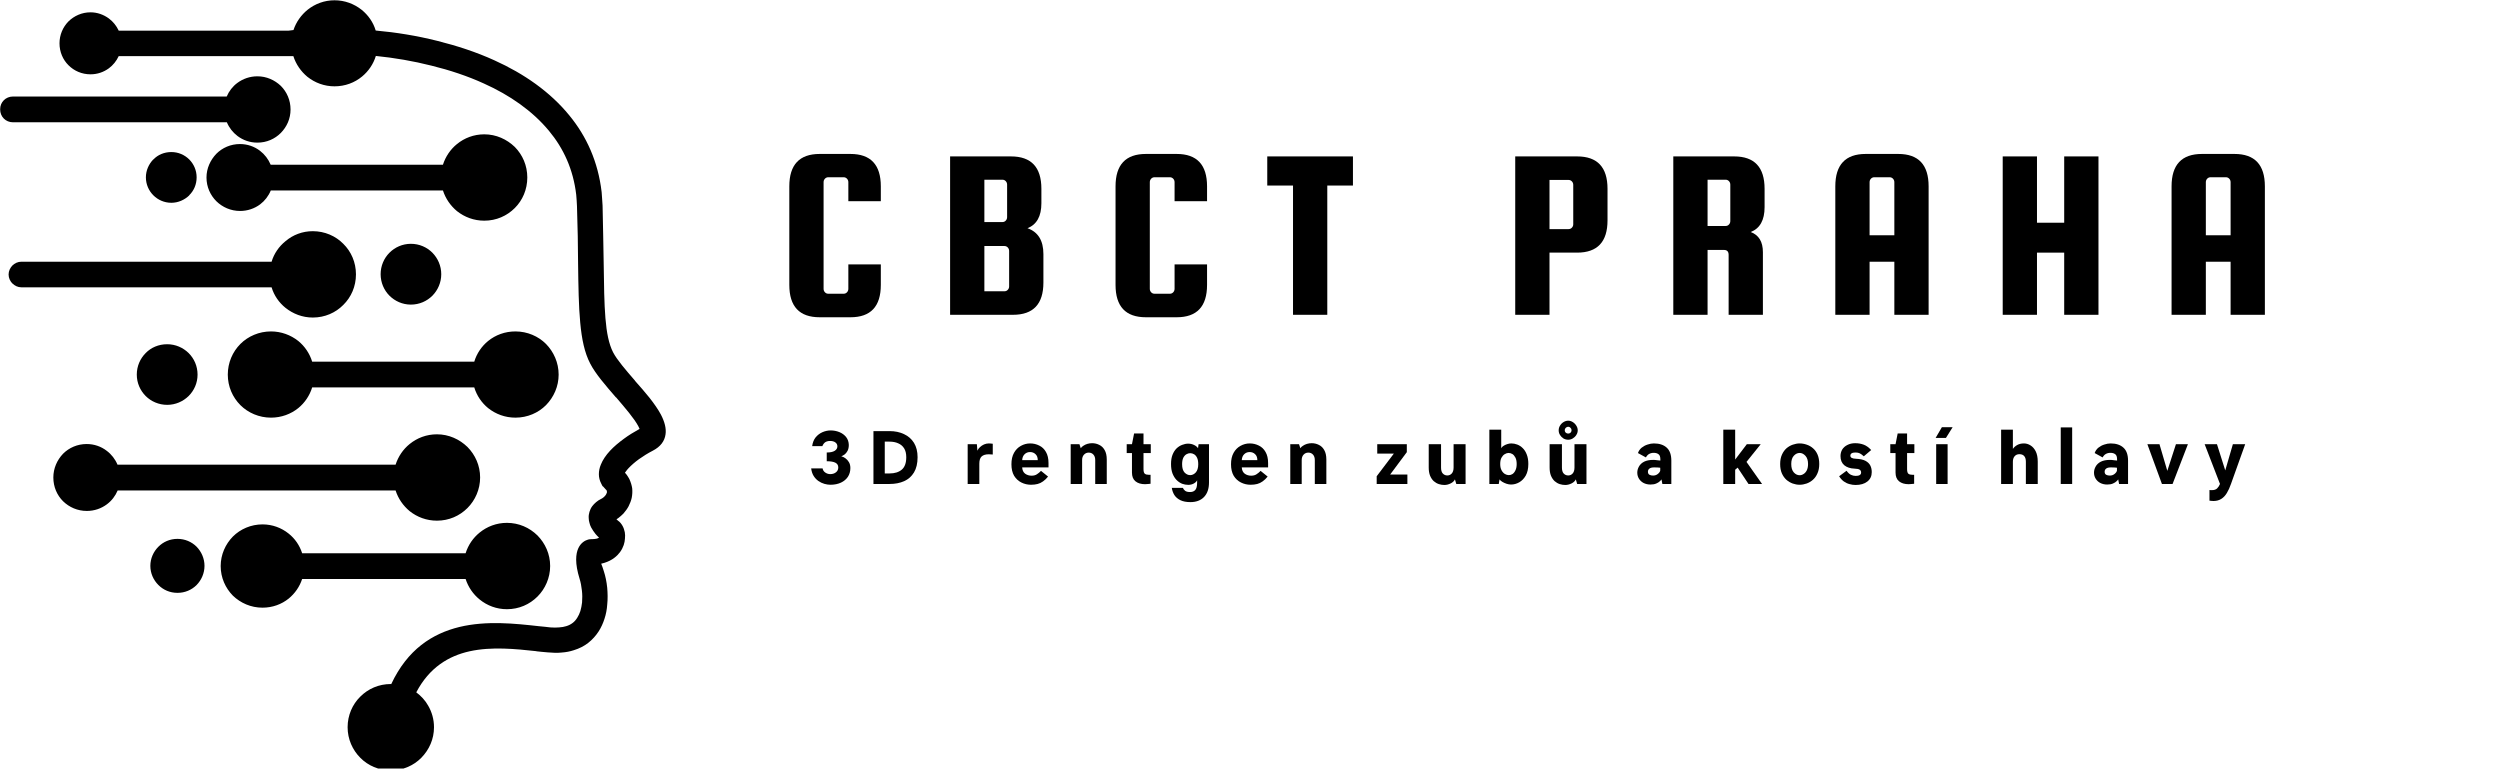 <svg xmlns="http://www.w3.org/2000/svg" xmlns:xlink="http://www.w3.org/1999/xlink" width="465" viewBox="0 0 348.75 108" height="144" preserveAspectRatio="xMidYMid meet"><defs><g></g><clipPath id="3c3d3f8574"><path d="M 0 0.039 L 92.918 0.039 L 92.918 107.211 L 0 107.211 Z M 0 0.039 " clip-rule="nonzero"></path></clipPath></defs><g clip-path="url(#3c3d3f8574)"><path fill="#000000" d="M 12.09 61.941 C 13.141 61.941 14.109 62.285 14.887 62.887 C 15.551 63.383 16.07 64.051 16.391 64.824 L 55.184 64.824 C 55.551 63.684 56.238 62.672 57.145 61.941 C 58.176 61.102 59.488 60.586 60.953 60.586 C 62.609 60.586 64.094 61.273 65.211 62.352 C 66.289 63.445 66.977 64.934 66.977 66.609 C 66.977 68.266 66.289 69.793 65.211 70.871 C 64.113 71.969 62.629 72.633 60.953 72.633 C 59.512 72.633 58.199 72.141 57.145 71.301 C 56.238 70.547 55.551 69.559 55.184 68.418 L 16.414 68.418 C 16.09 69.191 15.574 69.859 14.906 70.355 C 14.133 70.934 13.164 71.277 12.109 71.277 C 10.82 71.277 9.656 70.762 8.797 69.922 C 7.957 69.086 7.441 67.922 7.441 66.609 C 7.441 65.34 7.957 64.18 8.797 63.297 C 9.637 62.457 10.797 61.941 12.09 61.941 Z M 54.562 95.465 C 56.844 90.578 60.328 88.383 64.094 87.461 C 67.879 86.555 71.859 86.984 75.152 87.352 L 76.035 87.438 L 76.766 87.523 C 77.219 87.547 77.625 87.566 77.992 87.523 C 78.359 87.504 78.703 87.438 78.98 87.352 C 79.348 87.246 79.629 87.094 79.887 86.898 C 80.145 86.707 80.359 86.449 80.531 86.168 C 80.703 85.887 80.855 85.586 80.961 85.242 C 81.07 84.855 81.156 84.445 81.199 84.039 C 81.242 83.48 81.242 82.918 81.176 82.383 C 81.113 81.777 81.004 81.219 80.855 80.746 C 79.5 76.398 81.391 75.477 81.953 75.301 C 82.059 75.258 82.168 75.238 82.168 75.238 C 82.273 75.238 82.34 75.215 82.445 75.215 C 82.746 75.215 83.008 75.195 83.199 75.152 C 83.371 75.109 83.48 75.066 83.566 75 C 83.395 74.852 83.242 74.68 83.07 74.484 C 82.855 74.207 82.641 73.902 82.469 73.582 C 82.359 73.367 82.273 73.152 82.23 72.938 C 82.168 72.719 82.125 72.504 82.125 72.27 C 82.102 71.969 82.145 71.688 82.23 71.406 C 82.316 71.129 82.426 70.871 82.617 70.613 C 82.77 70.418 82.941 70.227 83.156 70.051 C 83.352 69.879 83.586 69.73 83.844 69.602 C 83.953 69.559 84.039 69.492 84.125 69.43 C 84.211 69.363 84.297 69.301 84.363 69.215 C 84.449 69.129 84.512 69.043 84.555 68.957 C 84.598 68.871 84.641 68.781 84.664 68.719 C 84.664 68.652 84.664 68.59 84.664 68.547 C 84.664 68.504 84.641 68.48 84.641 68.438 C 84.621 68.418 84.598 68.375 84.578 68.352 C 84.555 68.332 84.535 68.289 84.492 68.266 C 84.363 68.137 84.254 68.008 84.145 67.879 L 84.102 67.836 L 84.059 67.836 L 83.867 67.449 C 83.652 67.039 83.543 66.609 83.543 66.16 C 83.543 65.707 83.629 65.254 83.824 64.801 C 83.953 64.48 84.125 64.156 84.34 63.836 C 84.555 63.512 84.812 63.188 85.113 62.867 C 85.633 62.309 86.297 61.746 87.031 61.211 C 87.695 60.715 88.449 60.262 89.223 59.832 C 89.18 59.746 89.117 59.617 89.051 59.465 C 88.473 58.371 87.203 56.906 85.953 55.441 C 85.934 55.441 85.934 55.422 85.91 55.422 C 84.492 53.785 83.07 52.152 82.34 50.73 C 81.543 49.203 81.156 47.332 80.941 45.008 C 80.727 42.75 80.684 39.996 80.641 36.594 C 80.641 35.453 80.617 34.25 80.598 32.938 C 80.574 31.645 80.531 30.27 80.488 28.762 C 80.488 28.527 80.469 28.27 80.445 27.969 C 80.426 27.707 80.402 27.43 80.383 27.172 C 79.973 23.641 78.617 20.695 76.574 18.242 C 74.27 15.465 71.109 13.27 67.516 11.656 C 65.211 10.602 62.738 9.785 60.199 9.16 C 57.66 8.516 55.012 8.062 52.43 7.805 C 52.086 8.945 51.398 9.938 50.516 10.668 C 49.484 11.527 48.148 12.043 46.664 12.043 C 45.246 12.043 43.934 11.551 42.879 10.711 C 41.973 9.957 41.285 8.969 40.922 7.828 L 16.562 7.828 C 16.242 8.516 15.766 9.098 15.188 9.527 C 14.453 10.066 13.574 10.367 12.625 10.367 C 11.422 10.367 10.344 9.895 9.551 9.098 C 8.773 8.324 8.301 7.246 8.301 6.043 C 8.301 4.859 8.773 3.781 9.551 2.988 C 10.344 2.211 11.422 1.719 12.625 1.719 C 13.574 1.719 14.453 2.039 15.188 2.578 C 15.766 3.008 16.242 3.59 16.562 4.277 L 40.254 4.277 L 40.941 4.191 C 41.309 3.074 42.016 2.082 42.922 1.352 C 43.953 0.535 45.246 0.039 46.664 0.039 C 48.086 0.039 49.398 0.535 50.453 1.371 C 51.355 2.105 52.066 3.094 52.41 4.258 C 55.27 4.516 58.176 4.988 60.996 5.699 C 63.75 6.387 66.461 7.27 68.957 8.41 C 73.109 10.281 76.746 12.82 79.414 16.09 C 81.824 19.016 83.438 22.566 83.93 26.805 C 83.953 27.105 83.973 27.406 83.996 27.73 C 84.016 28.012 84.039 28.332 84.059 28.676 C 84.102 30.141 84.125 31.539 84.145 32.871 C 84.168 34.164 84.188 35.391 84.211 36.574 C 84.297 42.941 84.34 46.816 85.523 49.141 C 86.062 50.191 87.309 51.633 88.578 53.098 L 88.578 53.121 C 89.289 53.914 90 54.734 90.621 55.508 C 91.246 56.305 91.805 57.102 92.195 57.832 C 92.711 58.82 92.969 59.77 92.84 60.605 C 92.711 61.531 92.148 62.309 91.074 62.867 C 90.363 63.23 89.719 63.641 89.137 64.051 C 88.578 64.457 88.082 64.891 87.695 65.297 C 87.547 65.469 87.395 65.621 87.309 65.77 C 87.246 65.836 87.223 65.898 87.18 65.941 C 87.266 66.027 87.332 66.137 87.418 66.223 C 87.566 66.438 87.695 66.633 87.805 66.848 C 87.996 67.277 88.125 67.688 88.191 68.117 C 88.234 68.566 88.211 69 88.125 69.449 C 88.039 69.836 87.891 70.227 87.695 70.613 C 87.504 70.977 87.246 71.32 86.965 71.645 C 86.75 71.859 86.512 72.074 86.254 72.27 C 86.168 72.332 86.082 72.375 85.996 72.441 C 86.082 72.527 86.168 72.59 86.211 72.633 C 86.469 72.809 86.664 73.043 86.836 73.344 C 86.988 73.602 87.094 73.926 87.16 74.25 C 87.203 74.527 87.223 74.828 87.18 75.152 C 87.16 75.434 87.117 75.711 87.008 76.035 C 86.898 76.355 86.727 76.703 86.492 77.023 C 86.277 77.305 86.02 77.582 85.695 77.82 C 85.328 78.102 84.879 78.336 84.34 78.508 C 84.188 78.551 84.039 78.594 83.867 78.637 C 83.973 78.895 84.102 79.238 84.23 79.672 C 84.449 80.336 84.621 81.133 84.707 81.996 C 84.77 82.746 84.793 83.543 84.707 84.34 C 84.664 85.027 84.535 85.695 84.32 86.34 C 84.125 86.941 83.867 87.523 83.523 88.062 C 83.137 88.664 82.641 89.223 82.039 89.695 C 81.477 90.129 80.812 90.473 80.035 90.707 C 79.52 90.879 78.961 90.988 78.336 91.031 C 77.758 91.094 77.133 91.074 76.422 91.008 C 75.797 90.965 75.324 90.902 74.871 90.859 L 74.785 90.836 C 71.988 90.535 68.59 90.172 65.492 90.859 C 62.609 91.504 59.898 93.098 58.07 96.582 C 58.734 97.078 59.316 97.699 59.727 98.434 C 60.242 99.316 60.543 100.348 60.543 101.445 C 60.543 103.102 59.875 104.586 58.777 105.707 C 57.703 106.801 56.195 107.469 54.52 107.469 C 52.84 107.469 51.332 106.801 50.258 105.707 C 49.184 104.629 48.492 103.125 48.492 101.445 C 48.492 99.789 49.16 98.262 50.258 97.184 C 51.355 96.086 52.84 95.422 54.52 95.422 L 54.562 95.422 Z M 24.762 75.172 C 25.793 75.172 26.742 75.582 27.43 76.27 C 28.098 76.961 28.527 77.906 28.527 78.938 C 28.527 79.973 28.098 80.918 27.43 81.605 C 26.742 82.297 25.793 82.703 24.762 82.703 C 23.707 82.703 22.781 82.297 22.094 81.605 C 21.406 80.918 20.973 79.973 20.973 78.938 C 20.973 77.906 21.406 76.961 22.094 76.27 C 22.781 75.582 23.707 75.172 24.762 75.172 Z M 36.617 73.152 C 37.992 73.152 39.262 73.625 40.273 74.441 C 41.137 75.129 41.801 76.078 42.148 77.176 L 64.953 77.176 C 65.32 76.012 66.008 75.023 66.91 74.293 C 67.945 73.453 69.258 72.938 70.719 72.938 C 72.375 72.938 73.863 73.602 74.98 74.699 C 76.055 75.797 76.746 77.281 76.746 78.961 C 76.746 80.617 76.055 82.145 74.98 83.219 C 73.883 84.316 72.398 84.984 70.719 84.984 C 69.277 84.984 67.965 84.488 66.91 83.629 C 66.008 82.898 65.32 81.906 64.953 80.77 L 42.148 80.77 C 41.801 81.844 41.137 82.789 40.273 83.5 C 39.285 84.297 38.016 84.77 36.617 84.77 C 35.004 84.77 33.562 84.125 32.484 83.09 C 31.453 82.039 30.785 80.594 30.785 78.961 C 30.785 77.367 31.453 75.906 32.484 74.852 C 33.539 73.797 35.023 73.152 36.617 73.152 Z M 57.316 34.012 C 58.5 34.012 59.555 34.484 60.328 35.262 C 61.082 36.035 61.555 37.09 61.555 38.25 C 61.555 39.414 61.082 40.469 60.328 41.242 C 59.555 42.016 58.5 42.492 57.316 42.492 C 56.152 42.492 55.098 42.016 54.324 41.242 C 53.57 40.488 53.098 39.414 53.098 38.25 C 53.098 37.09 53.57 36.016 54.324 35.262 C 55.098 34.484 56.152 34.012 57.316 34.012 Z M 23.902 21.211 C 24.867 21.211 25.75 21.598 26.398 22.242 C 27.043 22.891 27.43 23.77 27.43 24.738 C 27.43 25.73 27.043 26.609 26.398 27.234 L 26.398 27.258 C 25.75 27.879 24.867 28.289 23.902 28.289 C 22.91 28.289 22.027 27.879 21.406 27.258 L 21.383 27.234 C 20.758 26.609 20.352 25.73 20.352 24.738 C 20.352 23.77 20.758 22.891 21.383 22.242 L 21.406 22.242 C 22.008 21.598 22.91 21.211 23.902 21.211 Z M 23.32 48.02 C 24.48 48.02 25.535 48.492 26.309 49.246 C 27.086 50.02 27.559 51.074 27.559 52.258 C 27.559 53.422 27.086 54.477 26.309 55.25 C 25.535 56.004 24.48 56.477 23.32 56.477 C 22.156 56.477 21.082 56.004 20.328 55.25 C 19.555 54.477 19.082 53.422 19.082 52.258 C 19.082 51.074 19.555 50.02 20.328 49.246 C 21.062 48.492 22.113 48.02 23.32 48.02 Z M 35.906 10.645 C 37.176 10.645 38.316 11.164 39.176 11.98 C 40.016 12.82 40.531 13.98 40.531 15.273 C 40.531 16.562 40.016 17.684 39.176 18.543 C 38.34 19.383 37.199 19.898 35.906 19.898 C 34.852 19.898 33.906 19.555 33.133 18.973 C 32.484 18.477 31.969 17.832 31.648 17.059 L 1.805 17.059 C 1.309 17.059 0.855 16.863 0.535 16.543 C 0.211 16.219 0.02 15.766 0.02 15.25 C 0.02 14.734 0.211 14.305 0.535 13.98 C 0.855 13.66 1.309 13.465 1.805 13.465 L 31.625 13.465 C 31.949 12.711 32.465 12.043 33.109 11.57 C 33.883 10.992 34.852 10.645 35.906 10.645 Z M 43.633 32.25 C 45.289 32.25 46.816 32.914 47.891 34.012 C 48.988 35.09 49.656 36.594 49.656 38.273 C 49.656 39.953 48.988 41.457 47.891 42.535 C 46.816 43.629 45.309 44.297 43.633 44.297 C 42.191 44.297 40.879 43.781 39.824 42.941 C 38.918 42.211 38.23 41.223 37.887 40.082 L 2.988 40.082 C 2.492 40.082 2.062 39.867 1.738 39.543 L 1.719 39.543 C 1.418 39.219 1.199 38.789 1.199 38.293 C 1.199 37.801 1.418 37.371 1.719 37.047 C 2.039 36.723 2.492 36.508 2.988 36.508 L 37.887 36.508 C 38.23 35.367 38.918 34.379 39.824 33.648 C 40.855 32.766 42.191 32.25 43.633 32.25 Z M 33.477 20.094 C 34.508 20.094 35.496 20.438 36.273 21.039 C 36.918 21.535 37.434 22.199 37.758 22.977 L 61.789 22.977 C 62.156 21.836 62.844 20.824 63.75 20.094 C 64.781 19.254 66.094 18.738 67.559 18.738 C 69.215 18.738 70.699 19.426 71.816 20.5 C 72.895 21.598 73.559 23.082 73.559 24.762 C 73.559 26.438 72.895 27.945 71.816 29.02 C 70.719 30.117 69.234 30.785 67.559 30.785 C 66.117 30.785 64.805 30.289 63.75 29.453 C 62.844 28.699 62.156 27.707 61.789 26.566 L 37.777 26.566 C 37.457 27.344 36.941 28.012 36.293 28.504 C 35.52 29.086 34.531 29.43 33.496 29.43 C 32.207 29.43 31.043 28.914 30.184 28.074 C 29.344 27.234 28.805 26.074 28.805 24.762 C 28.805 23.492 29.344 22.328 30.184 21.449 C 31.023 20.609 32.184 20.094 33.477 20.094 Z M 37.801 46.234 C 39.219 46.234 40.555 46.73 41.609 47.566 C 42.512 48.301 43.199 49.312 43.547 50.453 L 66.16 50.453 C 66.504 49.312 67.191 48.301 68.094 47.566 C 69.129 46.73 70.441 46.234 71.902 46.234 C 73.559 46.234 75.09 46.902 76.164 47.977 C 77.238 49.074 77.93 50.582 77.93 52.258 C 77.93 53.895 77.262 55.398 76.164 56.52 C 75.09 57.594 73.582 58.262 71.902 58.262 C 70.461 58.262 69.148 57.766 68.094 56.93 C 67.191 56.195 66.504 55.184 66.16 54.043 L 43.547 54.043 C 43.199 55.184 42.512 56.195 41.609 56.93 C 40.574 57.766 39.242 58.262 37.801 58.262 C 36.145 58.262 34.617 57.594 33.539 56.52 C 32.441 55.422 31.777 53.914 31.777 52.258 C 31.777 50.602 32.441 49.074 33.539 47.977 C 34.617 46.902 36.145 46.234 37.801 46.234 Z M 37.801 46.234 " fill-opacity="1" fill-rule="nonzero"></path></g><g fill="#000000" fill-opacity="1"><g transform="translate(108.406, 43.914)"><g><path d="M 9.938 -3.625 L 9.938 -7.031 L 14.469 -7.031 L 14.469 -4.172 C 14.469 -1.16 13.055 0.344 10.234 0.344 L 5.938 0.344 C 3.113 0.344 1.703 -1.16 1.703 -4.172 L 1.703 -17.922 C 1.703 -20.93 3.113 -22.438 5.938 -22.438 L 10.234 -22.438 C 13.055 -22.438 14.469 -20.93 14.469 -17.922 L 14.469 -15.844 L 9.938 -15.844 L 9.938 -18.5 C 9.938 -18.688 9.875 -18.848 9.75 -18.984 C 9.625 -19.117 9.469 -19.188 9.281 -19.188 L 7.141 -19.188 C 6.953 -19.188 6.797 -19.117 6.672 -18.984 C 6.547 -18.848 6.484 -18.688 6.484 -18.5 L 6.484 -3.625 C 6.484 -3.438 6.547 -3.273 6.672 -3.141 C 6.797 -3.004 6.953 -2.938 7.141 -2.938 L 9.281 -2.938 C 9.469 -2.938 9.625 -3.004 9.75 -3.141 C 9.875 -3.273 9.938 -3.438 9.938 -3.625 Z M 9.938 -3.625 "></path></g></g></g><g fill="#000000" fill-opacity="1"><g transform="translate(130.836, 43.914)"><g><path d="M 12.5 -12.078 C 13.977 -11.555 14.719 -10.352 14.719 -8.469 L 14.719 -4.5 C 14.719 -1.5 13.305 0 10.484 0 L 1.703 0 L 1.703 -22.094 L 10.203 -22.094 C 13.023 -22.094 14.438 -20.586 14.438 -17.578 L 14.438 -15.562 C 14.438 -13.75 13.789 -12.586 12.5 -12.078 Z M 9.016 -18.844 L 6.484 -18.844 L 6.484 -12.938 L 9.016 -12.938 C 9.191 -12.938 9.344 -13.004 9.469 -13.141 C 9.594 -13.273 9.656 -13.438 9.656 -13.625 L 9.656 -18.156 C 9.656 -18.344 9.594 -18.504 9.469 -18.641 C 9.344 -18.773 9.191 -18.844 9.016 -18.844 Z M 9.938 -3.953 L 9.938 -8.906 C 9.938 -9.094 9.875 -9.254 9.75 -9.391 C 9.625 -9.523 9.469 -9.594 9.281 -9.594 L 6.484 -9.594 L 6.484 -3.281 L 9.281 -3.281 C 9.469 -3.281 9.625 -3.348 9.75 -3.484 C 9.875 -3.617 9.938 -3.773 9.938 -3.953 Z M 9.938 -3.953 "></path></g></g></g><g fill="#000000" fill-opacity="1"><g transform="translate(153.915, 43.914)"><g><path d="M 9.938 -3.625 L 9.938 -7.031 L 14.469 -7.031 L 14.469 -4.172 C 14.469 -1.16 13.055 0.344 10.234 0.344 L 5.938 0.344 C 3.113 0.344 1.703 -1.16 1.703 -4.172 L 1.703 -17.922 C 1.703 -20.93 3.113 -22.438 5.938 -22.438 L 10.234 -22.438 C 13.055 -22.438 14.469 -20.93 14.469 -17.922 L 14.469 -15.844 L 9.938 -15.844 L 9.938 -18.5 C 9.938 -18.688 9.875 -18.848 9.75 -18.984 C 9.625 -19.117 9.469 -19.188 9.281 -19.188 L 7.141 -19.188 C 6.953 -19.188 6.797 -19.117 6.672 -18.984 C 6.547 -18.848 6.484 -18.688 6.484 -18.5 L 6.484 -3.625 C 6.484 -3.438 6.547 -3.273 6.672 -3.141 C 6.797 -3.004 6.953 -2.938 7.141 -2.938 L 9.281 -2.938 C 9.469 -2.938 9.625 -3.004 9.75 -3.141 C 9.875 -3.273 9.938 -3.438 9.938 -3.625 Z M 9.938 -3.625 "></path></g></g></g><g fill="#000000" fill-opacity="1"><g transform="translate(176.345, 43.914)"><g><path d="M 0.438 -18.031 L 0.438 -22.094 L 12.391 -22.094 L 12.391 -18.031 L 8.812 -18.031 L 8.812 0 L 4.031 0 L 4.031 -18.031 Z M 0.438 -18.031 "></path></g></g></g><g fill="#000000" fill-opacity="1"><g transform="translate(196.01, 43.914)"><g></g></g></g><g fill="#000000" fill-opacity="1"><g transform="translate(209.702, 43.914)"><g><path d="M 10.312 -22.094 C 13.133 -22.094 14.547 -20.586 14.547 -17.578 L 14.547 -13.172 C 14.547 -10.172 13.133 -8.672 10.312 -8.672 L 6.453 -8.672 L 6.453 0 L 1.672 0 L 1.672 -22.094 Z M 9.766 -12.625 L 9.766 -18.125 C 9.766 -18.312 9.703 -18.473 9.578 -18.609 C 9.453 -18.742 9.297 -18.812 9.109 -18.812 L 6.453 -18.812 L 6.453 -11.953 L 9.109 -11.953 C 9.297 -11.953 9.453 -12.02 9.578 -12.156 C 9.703 -12.289 9.766 -12.445 9.766 -12.625 Z M 9.766 -12.625 "></path></g></g></g><g fill="#000000" fill-opacity="1"><g transform="translate(231.722, 43.914)"><g><path d="M 6.484 -9.047 L 6.484 0 L 1.703 0 L 1.703 -22.094 L 10.203 -22.094 C 13.023 -22.094 14.438 -20.586 14.438 -17.578 L 14.438 -15.016 C 14.438 -13.203 13.789 -12.047 12.5 -11.547 C 13.633 -11.129 14.203 -10.191 14.203 -8.734 L 14.203 0 L 9.422 0 L 9.422 -8.359 C 9.422 -8.816 9.207 -9.047 8.781 -9.047 Z M 6.484 -18.844 L 6.484 -12.391 L 9.016 -12.391 C 9.191 -12.391 9.344 -12.457 9.469 -12.594 C 9.594 -12.727 9.656 -12.891 9.656 -13.078 L 9.656 -18.156 C 9.656 -18.344 9.594 -18.504 9.469 -18.641 C 9.344 -18.773 9.191 -18.844 9.016 -18.844 Z M 6.484 -18.844 "></path></g></g></g><g fill="#000000" fill-opacity="1"><g transform="translate(254.323, 43.914)"><g><path d="M 10.484 -22.438 C 13.305 -22.438 14.719 -20.93 14.719 -17.922 L 14.719 0 L 9.938 0 L 9.938 -7.406 L 6.484 -7.406 L 6.484 0 L 1.703 0 L 1.703 -17.922 C 1.703 -20.93 3.113 -22.438 5.938 -22.438 Z M 6.484 -11.094 L 9.938 -11.094 L 9.938 -18.5 C 9.938 -18.688 9.875 -18.848 9.75 -18.984 C 9.625 -19.117 9.469 -19.188 9.281 -19.188 L 7.141 -19.188 C 6.953 -19.188 6.797 -19.117 6.672 -18.984 C 6.547 -18.848 6.484 -18.688 6.484 -18.5 Z M 6.484 -11.094 "></path></g></g></g><g fill="#000000" fill-opacity="1"><g transform="translate(277.675, 43.914)"><g><path d="M 6.484 -8.672 L 6.484 0 L 1.703 0 L 1.703 -22.094 L 6.484 -22.094 L 6.484 -12.844 L 10.281 -12.844 L 10.281 -22.094 L 15.062 -22.094 L 15.062 0 L 10.281 0 L 10.281 -8.672 Z M 6.484 -8.672 "></path></g></g></g><g fill="#000000" fill-opacity="1"><g transform="translate(301.231, 43.914)"><g><path d="M 10.484 -22.438 C 13.305 -22.438 14.719 -20.93 14.719 -17.922 L 14.719 0 L 9.938 0 L 9.938 -7.406 L 6.484 -7.406 L 6.484 0 L 1.703 0 L 1.703 -17.922 C 1.703 -20.93 3.113 -22.438 5.938 -22.438 Z M 6.484 -11.094 L 9.938 -11.094 L 9.938 -18.5 C 9.938 -18.688 9.875 -18.848 9.75 -18.984 C 9.625 -19.117 9.469 -19.188 9.281 -19.188 L 7.141 -19.188 C 6.953 -19.188 6.797 -19.117 6.672 -18.984 C 6.547 -18.848 6.484 -18.688 6.484 -18.5 Z M 6.484 -11.094 "></path></g></g></g><g fill="#000000" fill-opacity="1"><g transform="translate(112.814, 67.514)"><g><path d="M 3.031 0.109 C 2.758 0.109 2.477 0.066 2.188 -0.016 C 1.895 -0.098 1.613 -0.234 1.344 -0.422 C 1.082 -0.609 0.863 -0.844 0.688 -1.125 C 0.508 -1.414 0.395 -1.766 0.344 -2.172 L 1.938 -2.172 C 1.977 -1.93 2.102 -1.738 2.312 -1.594 C 2.531 -1.445 2.758 -1.375 3 -1.375 C 3.32 -1.375 3.586 -1.457 3.797 -1.625 C 4.016 -1.789 4.125 -2.02 4.125 -2.312 C 4.125 -2.613 3.988 -2.832 3.719 -2.969 C 3.457 -3.102 3.055 -3.172 2.516 -3.172 L 2.516 -4.391 C 3.004 -4.391 3.375 -4.469 3.625 -4.625 C 3.875 -4.781 4 -4.988 4 -5.25 C 4 -5.477 3.906 -5.66 3.719 -5.797 C 3.539 -5.93 3.297 -6 2.984 -6 C 2.711 -6 2.488 -5.941 2.312 -5.828 C 2.145 -5.711 2.008 -5.531 1.906 -5.281 L 0.484 -5.281 C 0.547 -5.758 0.703 -6.16 0.953 -6.484 C 1.211 -6.805 1.531 -7.051 1.906 -7.219 C 2.281 -7.383 2.664 -7.469 3.062 -7.469 C 3.488 -7.469 3.895 -7.391 4.281 -7.234 C 4.664 -7.078 4.977 -6.848 5.219 -6.547 C 5.457 -6.242 5.582 -5.879 5.594 -5.453 C 5.594 -5.117 5.535 -4.844 5.422 -4.625 C 5.305 -4.406 5.164 -4.234 5 -4.109 C 4.832 -3.992 4.68 -3.91 4.547 -3.859 C 4.734 -3.816 4.922 -3.727 5.109 -3.594 C 5.305 -3.457 5.473 -3.273 5.609 -3.047 C 5.742 -2.828 5.812 -2.551 5.812 -2.219 C 5.812 -1.758 5.695 -1.352 5.469 -1 C 5.238 -0.656 4.914 -0.383 4.5 -0.188 C 4.082 0.008 3.594 0.109 3.031 0.109 Z M 3.031 0.109 "></path></g></g></g><g fill="#000000" fill-opacity="1"><g transform="translate(121.127, 67.514)"><g><path d="M 0.719 0 L 0.719 -7.375 L 2.969 -7.375 C 3.727 -7.375 4.398 -7.234 4.984 -6.953 C 5.578 -6.68 6.039 -6.273 6.375 -5.734 C 6.707 -5.191 6.875 -4.523 6.875 -3.734 C 6.875 -2.867 6.707 -2.16 6.375 -1.609 C 6.039 -1.055 5.582 -0.648 5 -0.391 C 4.414 -0.129 3.738 0 2.969 0 Z M 2.297 -1.469 L 2.969 -1.469 C 3.688 -1.469 4.254 -1.645 4.672 -2 C 5.086 -2.352 5.297 -2.93 5.297 -3.734 C 5.297 -4.242 5.195 -4.656 5 -4.969 C 4.801 -5.289 4.523 -5.523 4.172 -5.672 C 3.828 -5.828 3.426 -5.906 2.969 -5.906 L 2.297 -5.906 Z M 2.297 -1.469 "></path></g></g></g><g fill="#000000" fill-opacity="1"><g transform="translate(130.28, 67.514)"><g></g></g></g><g fill="#000000" fill-opacity="1"><g transform="translate(134.334, 67.514)"><g><path d="M 0.656 0 L 0.656 -5.547 L 1.938 -5.547 L 2.016 -4.641 C 2.086 -4.828 2.207 -4.992 2.375 -5.141 C 2.539 -5.297 2.727 -5.422 2.938 -5.516 C 3.156 -5.609 3.379 -5.656 3.609 -5.656 C 3.703 -5.656 3.797 -5.648 3.891 -5.641 C 3.992 -5.629 4.082 -5.617 4.156 -5.609 L 4.156 -4.109 C 3.957 -4.129 3.773 -4.141 3.609 -4.141 C 3.148 -4.141 2.812 -4.035 2.594 -3.828 C 2.383 -3.629 2.281 -3.289 2.281 -2.812 L 2.281 0 Z M 0.656 0 "></path></g></g></g><g fill="#000000" fill-opacity="1"><g transform="translate(140.673, 67.514)"><g><path d="M 3.156 0.109 C 2.676 0.109 2.227 0.004 1.812 -0.203 C 1.395 -0.41 1.055 -0.723 0.797 -1.141 C 0.547 -1.566 0.422 -2.102 0.422 -2.75 C 0.422 -3.383 0.539 -3.914 0.781 -4.344 C 1.02 -4.77 1.336 -5.094 1.734 -5.312 C 2.141 -5.539 2.57 -5.656 3.031 -5.656 C 3.488 -5.656 3.91 -5.555 4.297 -5.359 C 4.691 -5.172 5.004 -4.875 5.234 -4.469 C 5.473 -4.062 5.594 -3.547 5.594 -2.922 L 5.594 -2.312 L 1.922 -2.312 C 1.941 -1.926 2.078 -1.633 2.328 -1.438 C 2.586 -1.25 2.891 -1.156 3.234 -1.156 C 3.535 -1.156 3.785 -1.223 3.984 -1.359 C 4.191 -1.492 4.379 -1.648 4.547 -1.828 L 5.531 -1.031 C 5.301 -0.75 5.066 -0.523 4.828 -0.359 C 4.598 -0.191 4.348 -0.07 4.078 0 C 3.805 0.07 3.5 0.109 3.156 0.109 Z M 1.922 -3.328 L 4.094 -3.328 C 4.094 -3.691 3.988 -3.969 3.781 -4.156 C 3.582 -4.352 3.328 -4.453 3.016 -4.453 C 2.711 -4.453 2.457 -4.348 2.25 -4.141 C 2.051 -3.941 1.941 -3.672 1.922 -3.328 Z M 1.922 -3.328 "></path></g></g></g><g fill="#000000" fill-opacity="1"><g transform="translate(148.705, 67.514)"><g><path d="M 0.656 0 L 0.656 -5.547 L 1.875 -5.547 L 2.062 -4.984 C 2.133 -5.109 2.254 -5.223 2.422 -5.328 C 2.586 -5.441 2.773 -5.531 2.984 -5.594 C 3.203 -5.656 3.422 -5.688 3.641 -5.688 C 4.004 -5.688 4.336 -5.609 4.641 -5.453 C 4.953 -5.305 5.203 -5.066 5.391 -4.734 C 5.586 -4.398 5.688 -3.957 5.688 -3.406 L 5.688 0 L 4.078 0 L 4.078 -3.328 C 4.078 -3.66 3.992 -3.914 3.828 -4.094 C 3.66 -4.281 3.441 -4.375 3.172 -4.375 C 2.91 -4.375 2.691 -4.281 2.516 -4.094 C 2.336 -3.906 2.25 -3.648 2.25 -3.328 L 2.25 0 Z M 0.656 0 "></path></g></g></g><g fill="#000000" fill-opacity="1"><g transform="translate(156.956, 67.514)"><g><path d="M 0.953 -1.594 L 0.953 -4.312 L 0.219 -4.312 L 0.219 -5.547 L 0.953 -5.547 L 1.25 -7.047 L 2.562 -7.047 L 2.562 -5.547 L 3.578 -5.547 L 3.578 -4.312 L 2.562 -4.312 L 2.562 -2.078 C 2.562 -1.742 2.625 -1.523 2.75 -1.422 C 2.875 -1.328 3.055 -1.281 3.297 -1.281 L 3.547 -1.281 L 3.547 -0.031 C 3.484 -0.02 3.379 -0.008 3.234 0 C 3.086 0.02 2.938 0.031 2.781 0.031 C 2.219 0.031 1.77 -0.102 1.438 -0.375 C 1.113 -0.645 0.953 -1.051 0.953 -1.594 Z M 0.953 -1.594 "></path></g></g></g><g fill="#000000" fill-opacity="1"><g transform="translate(162.921, 67.514)"><g><path d="M 3.141 2.531 C 2.578 2.531 2.113 2.441 1.75 2.266 C 1.383 2.086 1.102 1.848 0.906 1.547 C 0.719 1.242 0.598 0.91 0.547 0.547 L 2.094 0.547 C 2.156 0.703 2.258 0.836 2.406 0.953 C 2.551 1.066 2.781 1.125 3.094 1.125 C 3.406 1.125 3.645 1.031 3.812 0.844 C 3.988 0.656 4.078 0.305 4.078 -0.203 L 4.078 -0.516 C 3.992 -0.336 3.836 -0.188 3.609 -0.062 C 3.379 0.062 3.125 0.125 2.844 0.125 C 2.551 0.125 2.266 0.07 1.984 -0.031 C 1.703 -0.145 1.441 -0.32 1.203 -0.562 C 0.973 -0.801 0.785 -1.102 0.641 -1.469 C 0.504 -1.832 0.438 -2.27 0.438 -2.781 C 0.438 -3.281 0.504 -3.707 0.641 -4.062 C 0.785 -4.426 0.973 -4.723 1.203 -4.953 C 1.441 -5.18 1.703 -5.348 1.984 -5.453 C 2.266 -5.566 2.547 -5.625 2.828 -5.625 C 3.129 -5.625 3.406 -5.562 3.656 -5.438 C 3.914 -5.312 4.098 -5.16 4.203 -4.984 L 4.281 -5.547 L 5.734 -5.547 L 5.734 -0.203 C 5.734 0.66 5.504 1.332 5.047 1.812 C 4.586 2.289 3.953 2.531 3.141 2.531 Z M 3.109 -1.234 C 3.398 -1.234 3.66 -1.359 3.891 -1.609 C 4.117 -1.867 4.234 -2.25 4.234 -2.75 C 4.234 -3.125 4.18 -3.422 4.078 -3.641 C 3.973 -3.867 3.832 -4.035 3.656 -4.141 C 3.488 -4.242 3.305 -4.297 3.109 -4.297 C 2.93 -4.297 2.754 -4.242 2.578 -4.141 C 2.398 -4.035 2.254 -3.867 2.141 -3.641 C 2.035 -3.41 1.984 -3.113 1.984 -2.75 C 1.984 -2.227 2.098 -1.844 2.328 -1.594 C 2.566 -1.352 2.828 -1.234 3.109 -1.234 Z M 3.109 -1.234 "></path></g></g></g><g fill="#000000" fill-opacity="1"><g transform="translate(171.306, 67.514)"><g><path d="M 3.156 0.109 C 2.676 0.109 2.227 0.004 1.812 -0.203 C 1.395 -0.41 1.055 -0.723 0.797 -1.141 C 0.547 -1.566 0.422 -2.102 0.422 -2.75 C 0.422 -3.383 0.539 -3.914 0.781 -4.344 C 1.02 -4.77 1.336 -5.094 1.734 -5.312 C 2.141 -5.539 2.57 -5.656 3.031 -5.656 C 3.488 -5.656 3.91 -5.555 4.297 -5.359 C 4.691 -5.172 5.004 -4.875 5.234 -4.469 C 5.473 -4.062 5.594 -3.547 5.594 -2.922 L 5.594 -2.312 L 1.922 -2.312 C 1.941 -1.926 2.078 -1.633 2.328 -1.438 C 2.586 -1.25 2.891 -1.156 3.234 -1.156 C 3.535 -1.156 3.785 -1.223 3.984 -1.359 C 4.191 -1.492 4.379 -1.648 4.547 -1.828 L 5.531 -1.031 C 5.301 -0.75 5.066 -0.523 4.828 -0.359 C 4.598 -0.191 4.348 -0.07 4.078 0 C 3.805 0.07 3.5 0.109 3.156 0.109 Z M 1.922 -3.328 L 4.094 -3.328 C 4.094 -3.691 3.988 -3.969 3.781 -4.156 C 3.582 -4.352 3.328 -4.453 3.016 -4.453 C 2.711 -4.453 2.457 -4.348 2.25 -4.141 C 2.051 -3.941 1.941 -3.672 1.922 -3.328 Z M 1.922 -3.328 "></path></g></g></g><g fill="#000000" fill-opacity="1"><g transform="translate(179.338, 67.514)"><g><path d="M 0.656 0 L 0.656 -5.547 L 1.875 -5.547 L 2.062 -4.984 C 2.133 -5.109 2.254 -5.223 2.422 -5.328 C 2.586 -5.441 2.773 -5.531 2.984 -5.594 C 3.203 -5.656 3.422 -5.688 3.641 -5.688 C 4.004 -5.688 4.336 -5.609 4.641 -5.453 C 4.953 -5.305 5.203 -5.066 5.391 -4.734 C 5.586 -4.398 5.688 -3.957 5.688 -3.406 L 5.688 0 L 4.078 0 L 4.078 -3.328 C 4.078 -3.66 3.992 -3.914 3.828 -4.094 C 3.66 -4.281 3.441 -4.375 3.172 -4.375 C 2.91 -4.375 2.691 -4.281 2.516 -4.094 C 2.336 -3.906 2.25 -3.648 2.25 -3.328 L 2.25 0 Z M 0.656 0 "></path></g></g></g><g fill="#000000" fill-opacity="1"><g transform="translate(187.588, 67.514)"><g></g></g></g><g fill="#000000" fill-opacity="1"><g transform="translate(191.642, 67.514)"><g><path d="M 0.406 0 L 0.406 -1.078 L 2.797 -4.234 L 0.484 -4.234 L 0.484 -5.547 L 4.609 -5.547 L 4.609 -4.438 L 2.281 -1.312 L 4.688 -1.312 L 4.688 0 Z M 0.406 0 "></path></g></g></g><g fill="#000000" fill-opacity="1"><g transform="translate(198.76, 67.514)"><g><path d="M 2.734 0.141 C 2.473 0.141 2.211 0.098 1.953 0.016 C 1.703 -0.066 1.469 -0.203 1.25 -0.391 C 1.039 -0.586 0.867 -0.844 0.734 -1.156 C 0.609 -1.469 0.547 -1.848 0.547 -2.297 L 0.547 -5.547 L 2.266 -5.547 L 2.266 -2.297 C 2.266 -1.91 2.348 -1.629 2.516 -1.453 C 2.691 -1.273 2.898 -1.188 3.141 -1.188 C 3.391 -1.188 3.598 -1.281 3.766 -1.469 C 3.93 -1.656 4.016 -1.93 4.016 -2.297 L 4.016 -5.547 L 5.688 -5.547 L 5.688 0 L 4.391 0 L 4.203 -0.641 C 4.098 -0.41 3.898 -0.223 3.609 -0.078 C 3.316 0.066 3.023 0.141 2.734 0.141 Z M 2.734 0.141 "></path></g></g></g><g fill="#000000" fill-opacity="1"><g transform="translate(207.124, 67.514)"><g><path d="M 0.641 0 L 0.641 -7.578 L 2.297 -7.578 L 2.297 -4.984 C 2.359 -5.109 2.461 -5.219 2.609 -5.312 C 2.766 -5.414 2.941 -5.5 3.141 -5.562 C 3.336 -5.625 3.523 -5.656 3.703 -5.656 C 3.984 -5.656 4.258 -5.602 4.531 -5.5 C 4.812 -5.395 5.066 -5.227 5.297 -5 C 5.535 -4.77 5.723 -4.473 5.859 -4.109 C 6.004 -3.742 6.078 -3.305 6.078 -2.797 C 6.078 -2.141 5.957 -1.598 5.719 -1.172 C 5.477 -0.754 5.176 -0.441 4.812 -0.234 C 4.445 -0.023 4.062 0.078 3.656 0.078 C 3.457 0.078 3.25 0.039 3.031 -0.031 C 2.82 -0.102 2.629 -0.191 2.453 -0.297 C 2.273 -0.398 2.145 -0.516 2.062 -0.641 L 1.953 0 Z M 3.359 -1.234 C 3.547 -1.234 3.719 -1.285 3.875 -1.391 C 4.039 -1.504 4.176 -1.676 4.281 -1.906 C 4.395 -2.133 4.453 -2.426 4.453 -2.781 C 4.453 -3.145 4.395 -3.441 4.281 -3.672 C 4.164 -3.898 4.023 -4.066 3.859 -4.172 C 3.691 -4.273 3.508 -4.328 3.312 -4.328 C 3.145 -4.328 2.969 -4.27 2.781 -4.156 C 2.602 -4.051 2.453 -3.883 2.328 -3.656 C 2.211 -3.438 2.156 -3.145 2.156 -2.781 C 2.156 -2.426 2.219 -2.133 2.344 -1.906 C 2.469 -1.676 2.625 -1.504 2.812 -1.391 C 3 -1.285 3.18 -1.234 3.359 -1.234 Z M 3.359 -1.234 "></path></g></g></g><g fill="#000000" fill-opacity="1"><g transform="translate(215.624, 67.514)"><g><path d="M 3.141 -6.172 C 2.91 -6.172 2.691 -6.227 2.484 -6.344 C 2.285 -6.469 2.125 -6.629 2 -6.828 C 1.875 -7.023 1.812 -7.242 1.812 -7.484 C 1.812 -7.723 1.875 -7.941 2 -8.141 C 2.125 -8.348 2.289 -8.516 2.5 -8.641 C 2.707 -8.766 2.922 -8.828 3.141 -8.828 C 3.359 -8.828 3.566 -8.766 3.766 -8.641 C 3.973 -8.516 4.141 -8.348 4.266 -8.141 C 4.398 -7.941 4.469 -7.723 4.469 -7.484 C 4.469 -7.242 4.398 -7.023 4.266 -6.828 C 4.141 -6.629 3.973 -6.469 3.766 -6.344 C 3.566 -6.227 3.359 -6.172 3.141 -6.172 Z M 3.141 -7.031 C 3.266 -7.031 3.375 -7.07 3.469 -7.156 C 3.562 -7.25 3.609 -7.363 3.609 -7.5 C 3.609 -7.625 3.562 -7.734 3.469 -7.828 C 3.375 -7.93 3.266 -7.984 3.141 -7.984 C 3.016 -7.984 2.898 -7.93 2.797 -7.828 C 2.703 -7.734 2.656 -7.625 2.656 -7.5 C 2.656 -7.363 2.703 -7.25 2.797 -7.156 C 2.898 -7.07 3.016 -7.031 3.141 -7.031 Z M 2.734 0.141 C 2.473 0.141 2.211 0.098 1.953 0.016 C 1.703 -0.066 1.469 -0.203 1.25 -0.391 C 1.039 -0.586 0.867 -0.844 0.734 -1.156 C 0.609 -1.469 0.547 -1.848 0.547 -2.297 L 0.547 -5.547 L 2.266 -5.547 L 2.266 -2.297 C 2.266 -1.91 2.348 -1.629 2.516 -1.453 C 2.691 -1.273 2.898 -1.188 3.141 -1.188 C 3.391 -1.188 3.598 -1.281 3.766 -1.469 C 3.93 -1.656 4.016 -1.93 4.016 -2.297 L 4.016 -5.547 L 5.688 -5.547 L 5.688 0 L 4.391 0 L 4.203 -0.641 C 4.098 -0.41 3.898 -0.223 3.609 -0.078 C 3.316 0.066 3.023 0.141 2.734 0.141 Z M 2.734 0.141 "></path></g></g></g><g fill="#000000" fill-opacity="1"><g transform="translate(223.988, 67.514)"><g></g></g></g><g fill="#000000" fill-opacity="1"><g transform="translate(228.042, 67.514)"><g><path d="M 2.203 0.078 C 1.836 0.078 1.516 0.004 1.234 -0.141 C 0.961 -0.285 0.75 -0.484 0.594 -0.734 C 0.438 -0.984 0.359 -1.266 0.359 -1.578 C 0.359 -1.879 0.438 -2.164 0.594 -2.438 C 0.75 -2.719 0.988 -2.941 1.312 -3.109 C 1.645 -3.273 2.07 -3.359 2.594 -3.359 C 2.758 -3.359 2.941 -3.344 3.141 -3.312 C 3.348 -3.289 3.492 -3.273 3.578 -3.266 L 3.578 -3.438 C 3.578 -3.801 3.488 -4.039 3.312 -4.156 C 3.145 -4.281 2.926 -4.344 2.656 -4.344 C 2.406 -4.344 2.191 -4.289 2.016 -4.188 C 1.836 -4.094 1.688 -3.93 1.562 -3.703 L 0.453 -4.312 C 0.555 -4.613 0.727 -4.863 0.969 -5.062 C 1.219 -5.258 1.492 -5.406 1.797 -5.5 C 2.098 -5.602 2.391 -5.656 2.672 -5.656 C 3.441 -5.656 4.039 -5.457 4.469 -5.062 C 4.895 -4.676 5.109 -4.07 5.109 -3.25 L 5.109 0 L 3.859 0 L 3.734 -0.641 C 3.703 -0.578 3.625 -0.488 3.5 -0.375 C 3.383 -0.258 3.219 -0.156 3 -0.062 C 2.789 0.031 2.523 0.078 2.203 0.078 Z M 2.562 -1.172 C 2.812 -1.172 3.031 -1.242 3.219 -1.391 C 3.414 -1.547 3.531 -1.707 3.562 -1.875 L 3.562 -2.266 C 3.5 -2.273 3.391 -2.285 3.234 -2.297 C 3.078 -2.305 2.91 -2.312 2.734 -2.312 C 2.41 -2.312 2.18 -2.254 2.047 -2.141 C 1.91 -2.035 1.844 -1.891 1.844 -1.703 C 1.844 -1.504 1.914 -1.363 2.062 -1.281 C 2.207 -1.207 2.375 -1.172 2.562 -1.172 Z M 2.562 -1.172 "></path></g></g></g><g fill="#000000" fill-opacity="1"><g transform="translate(235.69, 67.514)"><g></g></g></g><g fill="#000000" fill-opacity="1"><g transform="translate(239.744, 67.514)"><g><path d="M 0.656 0 L 0.656 -7.578 L 2.312 -7.578 L 2.312 -3.406 L 3.938 -5.547 L 5.875 -5.547 L 3.891 -3.078 L 6.062 0 L 4.172 0 L 2.656 -2.281 L 2.312 -1.984 L 2.312 0 Z M 0.656 0 "></path></g></g></g><g fill="#000000" fill-opacity="1"><g transform="translate(247.942, 67.514)"><g><path d="M 3.109 0.109 C 2.785 0.109 2.461 0.051 2.141 -0.062 C 1.828 -0.176 1.535 -0.348 1.266 -0.578 C 1.004 -0.816 0.789 -1.117 0.625 -1.484 C 0.469 -1.848 0.391 -2.281 0.391 -2.781 C 0.391 -3.289 0.473 -3.727 0.641 -4.094 C 0.805 -4.457 1.02 -4.754 1.281 -4.984 C 1.551 -5.211 1.844 -5.379 2.156 -5.484 C 2.477 -5.598 2.797 -5.656 3.109 -5.656 C 3.441 -5.656 3.77 -5.598 4.094 -5.484 C 4.414 -5.379 4.707 -5.211 4.969 -4.984 C 5.238 -4.754 5.453 -4.457 5.609 -4.094 C 5.766 -3.727 5.844 -3.289 5.844 -2.781 C 5.844 -2.281 5.758 -1.848 5.594 -1.484 C 5.438 -1.117 5.223 -0.816 4.953 -0.578 C 4.691 -0.348 4.398 -0.176 4.078 -0.062 C 3.754 0.051 3.43 0.109 3.109 0.109 Z M 3.109 -1.219 C 3.297 -1.219 3.477 -1.273 3.656 -1.391 C 3.844 -1.504 3.992 -1.676 4.109 -1.906 C 4.223 -2.145 4.281 -2.438 4.281 -2.781 C 4.281 -3.281 4.16 -3.66 3.922 -3.922 C 3.68 -4.191 3.41 -4.328 3.109 -4.328 C 2.805 -4.328 2.535 -4.195 2.297 -3.938 C 2.055 -3.676 1.938 -3.289 1.938 -2.781 C 1.938 -2.27 2.055 -1.879 2.297 -1.609 C 2.535 -1.348 2.805 -1.219 3.109 -1.219 Z M 3.109 -1.219 "></path></g></g></g><g fill="#000000" fill-opacity="1"><g transform="translate(256.203, 67.514)"><g><path d="M 2.641 0.141 C 2.359 0.141 2.078 0.098 1.797 0.016 C 1.516 -0.055 1.25 -0.18 1 -0.359 C 0.75 -0.547 0.535 -0.785 0.359 -1.078 L 1.391 -1.844 C 1.586 -1.57 1.789 -1.383 2 -1.281 C 2.219 -1.176 2.438 -1.125 2.656 -1.125 C 3.164 -1.125 3.422 -1.281 3.422 -1.594 C 3.422 -1.77 3.359 -1.898 3.234 -1.984 C 3.109 -2.078 2.863 -2.129 2.5 -2.141 C 1.914 -2.16 1.441 -2.316 1.078 -2.609 C 0.723 -2.91 0.547 -3.336 0.547 -3.891 C 0.547 -4.223 0.625 -4.523 0.781 -4.797 C 0.945 -5.066 1.188 -5.281 1.5 -5.438 C 1.812 -5.602 2.176 -5.688 2.594 -5.688 C 3.031 -5.688 3.426 -5.617 3.781 -5.484 C 4.145 -5.348 4.492 -5.098 4.828 -4.734 L 3.797 -3.859 C 3.598 -4.047 3.414 -4.18 3.25 -4.266 C 3.094 -4.348 2.891 -4.391 2.641 -4.391 C 2.16 -4.391 1.922 -4.238 1.922 -3.938 C 1.922 -3.676 2.18 -3.535 2.703 -3.516 C 3.266 -3.492 3.703 -3.398 4.016 -3.234 C 4.336 -3.066 4.566 -2.848 4.703 -2.578 C 4.836 -2.316 4.906 -2.008 4.906 -1.656 C 4.906 -1.102 4.703 -0.664 4.297 -0.344 C 3.891 -0.02 3.336 0.141 2.641 0.141 Z M 2.641 0.141 "></path></g></g></g><g fill="#000000" fill-opacity="1"><g transform="translate(263.476, 67.514)"><g><path d="M 0.953 -1.594 L 0.953 -4.312 L 0.219 -4.312 L 0.219 -5.547 L 0.953 -5.547 L 1.25 -7.047 L 2.562 -7.047 L 2.562 -5.547 L 3.578 -5.547 L 3.578 -4.312 L 2.562 -4.312 L 2.562 -2.078 C 2.562 -1.742 2.625 -1.523 2.75 -1.422 C 2.875 -1.328 3.055 -1.281 3.297 -1.281 L 3.547 -1.281 L 3.547 -0.031 C 3.484 -0.02 3.379 -0.008 3.234 0 C 3.086 0.02 2.938 0.031 2.781 0.031 C 2.219 0.031 1.77 -0.102 1.438 -0.375 C 1.113 -0.645 0.953 -1.051 0.953 -1.594 Z M 0.953 -1.594 "></path></g></g></g><g fill="#000000" fill-opacity="1"><g transform="translate(269.441, 67.514)"><g><path d="M 0.578 -6.422 L 1.453 -7.922 L 2.953 -7.922 L 2.016 -6.422 Z M 0.656 0 L 0.656 -5.547 L 2.25 -5.547 L 2.25 0 Z M 0.656 0 "></path></g></g></g><g fill="#000000" fill-opacity="1"><g transform="translate(274.399, 67.514)"><g></g></g></g><g fill="#000000" fill-opacity="1"><g transform="translate(278.453, 67.514)"><g><path d="M 0.703 0 L 0.703 -7.578 L 2.344 -7.578 L 2.344 -4.891 C 2.488 -5.109 2.691 -5.289 2.953 -5.438 C 3.211 -5.582 3.523 -5.656 3.891 -5.656 C 4.211 -5.656 4.52 -5.562 4.812 -5.375 C 5.102 -5.195 5.344 -4.922 5.531 -4.547 C 5.719 -4.172 5.812 -3.691 5.812 -3.109 L 5.812 0 L 4.156 0 L 4.156 -3.094 C 4.156 -3.457 4.078 -3.723 3.922 -3.891 C 3.773 -4.066 3.551 -4.156 3.25 -4.156 C 2.969 -4.156 2.742 -4.055 2.578 -3.859 C 2.422 -3.672 2.344 -3.414 2.344 -3.094 L 2.344 0 Z M 0.703 0 "></path></g></g></g><g fill="#000000" fill-opacity="1"><g transform="translate(286.817, 67.514)"><g><path d="M 0.656 0 L 0.656 -7.891 L 2.25 -7.891 L 2.25 0 Z M 0.656 0 "></path></g></g></g><g fill="#000000" fill-opacity="1"><g transform="translate(291.754, 67.514)"><g><path d="M 2.203 0.078 C 1.836 0.078 1.516 0.004 1.234 -0.141 C 0.961 -0.285 0.75 -0.484 0.594 -0.734 C 0.438 -0.984 0.359 -1.266 0.359 -1.578 C 0.359 -1.879 0.438 -2.164 0.594 -2.438 C 0.75 -2.719 0.988 -2.941 1.312 -3.109 C 1.645 -3.273 2.07 -3.359 2.594 -3.359 C 2.758 -3.359 2.941 -3.344 3.141 -3.312 C 3.348 -3.289 3.492 -3.273 3.578 -3.266 L 3.578 -3.438 C 3.578 -3.801 3.488 -4.039 3.312 -4.156 C 3.145 -4.281 2.926 -4.344 2.656 -4.344 C 2.406 -4.344 2.191 -4.289 2.016 -4.188 C 1.836 -4.094 1.688 -3.93 1.562 -3.703 L 0.453 -4.312 C 0.555 -4.613 0.727 -4.863 0.969 -5.062 C 1.219 -5.258 1.492 -5.406 1.797 -5.5 C 2.098 -5.602 2.391 -5.656 2.672 -5.656 C 3.441 -5.656 4.039 -5.457 4.469 -5.062 C 4.895 -4.676 5.109 -4.07 5.109 -3.25 L 5.109 0 L 3.859 0 L 3.734 -0.641 C 3.703 -0.578 3.625 -0.488 3.5 -0.375 C 3.383 -0.258 3.219 -0.156 3 -0.062 C 2.789 0.031 2.523 0.078 2.203 0.078 Z M 2.562 -1.172 C 2.812 -1.172 3.031 -1.242 3.219 -1.391 C 3.414 -1.547 3.531 -1.707 3.562 -1.875 L 3.562 -2.266 C 3.5 -2.273 3.391 -2.285 3.234 -2.297 C 3.078 -2.305 2.91 -2.312 2.734 -2.312 C 2.41 -2.312 2.18 -2.254 2.047 -2.141 C 1.91 -2.035 1.844 -1.891 1.844 -1.703 C 1.844 -1.504 1.914 -1.363 2.062 -1.281 C 2.207 -1.207 2.375 -1.172 2.562 -1.172 Z M 2.562 -1.172 "></path></g></g></g><g fill="#000000" fill-opacity="1"><g transform="translate(299.402, 67.514)"><g><path d="M 2.188 0 L 0.156 -5.547 L 1.844 -5.547 L 2.938 -1.828 L 4.141 -5.547 L 5.812 -5.547 L 3.672 0 Z M 2.188 0 "></path></g></g></g><g fill="#000000" fill-opacity="1"><g transform="translate(307.392, 67.514)"><g><path d="M 3.828 0 C 3.66 0.488 3.469 0.91 3.25 1.266 C 3.039 1.617 2.785 1.891 2.484 2.078 C 2.18 2.273 1.816 2.375 1.391 2.375 C 1.297 2.375 1.203 2.367 1.109 2.359 C 1.016 2.359 0.922 2.348 0.828 2.328 L 0.828 0.844 C 0.891 0.852 0.953 0.859 1.016 0.859 C 1.078 0.859 1.133 0.859 1.188 0.859 C 1.488 0.859 1.723 0.781 1.891 0.625 C 2.055 0.469 2.191 0.258 2.297 0 L 0.156 -5.547 L 1.875 -5.547 L 3.031 -1.891 L 4.094 -5.547 L 5.812 -5.547 Z M 3.828 0 "></path></g></g></g></svg>